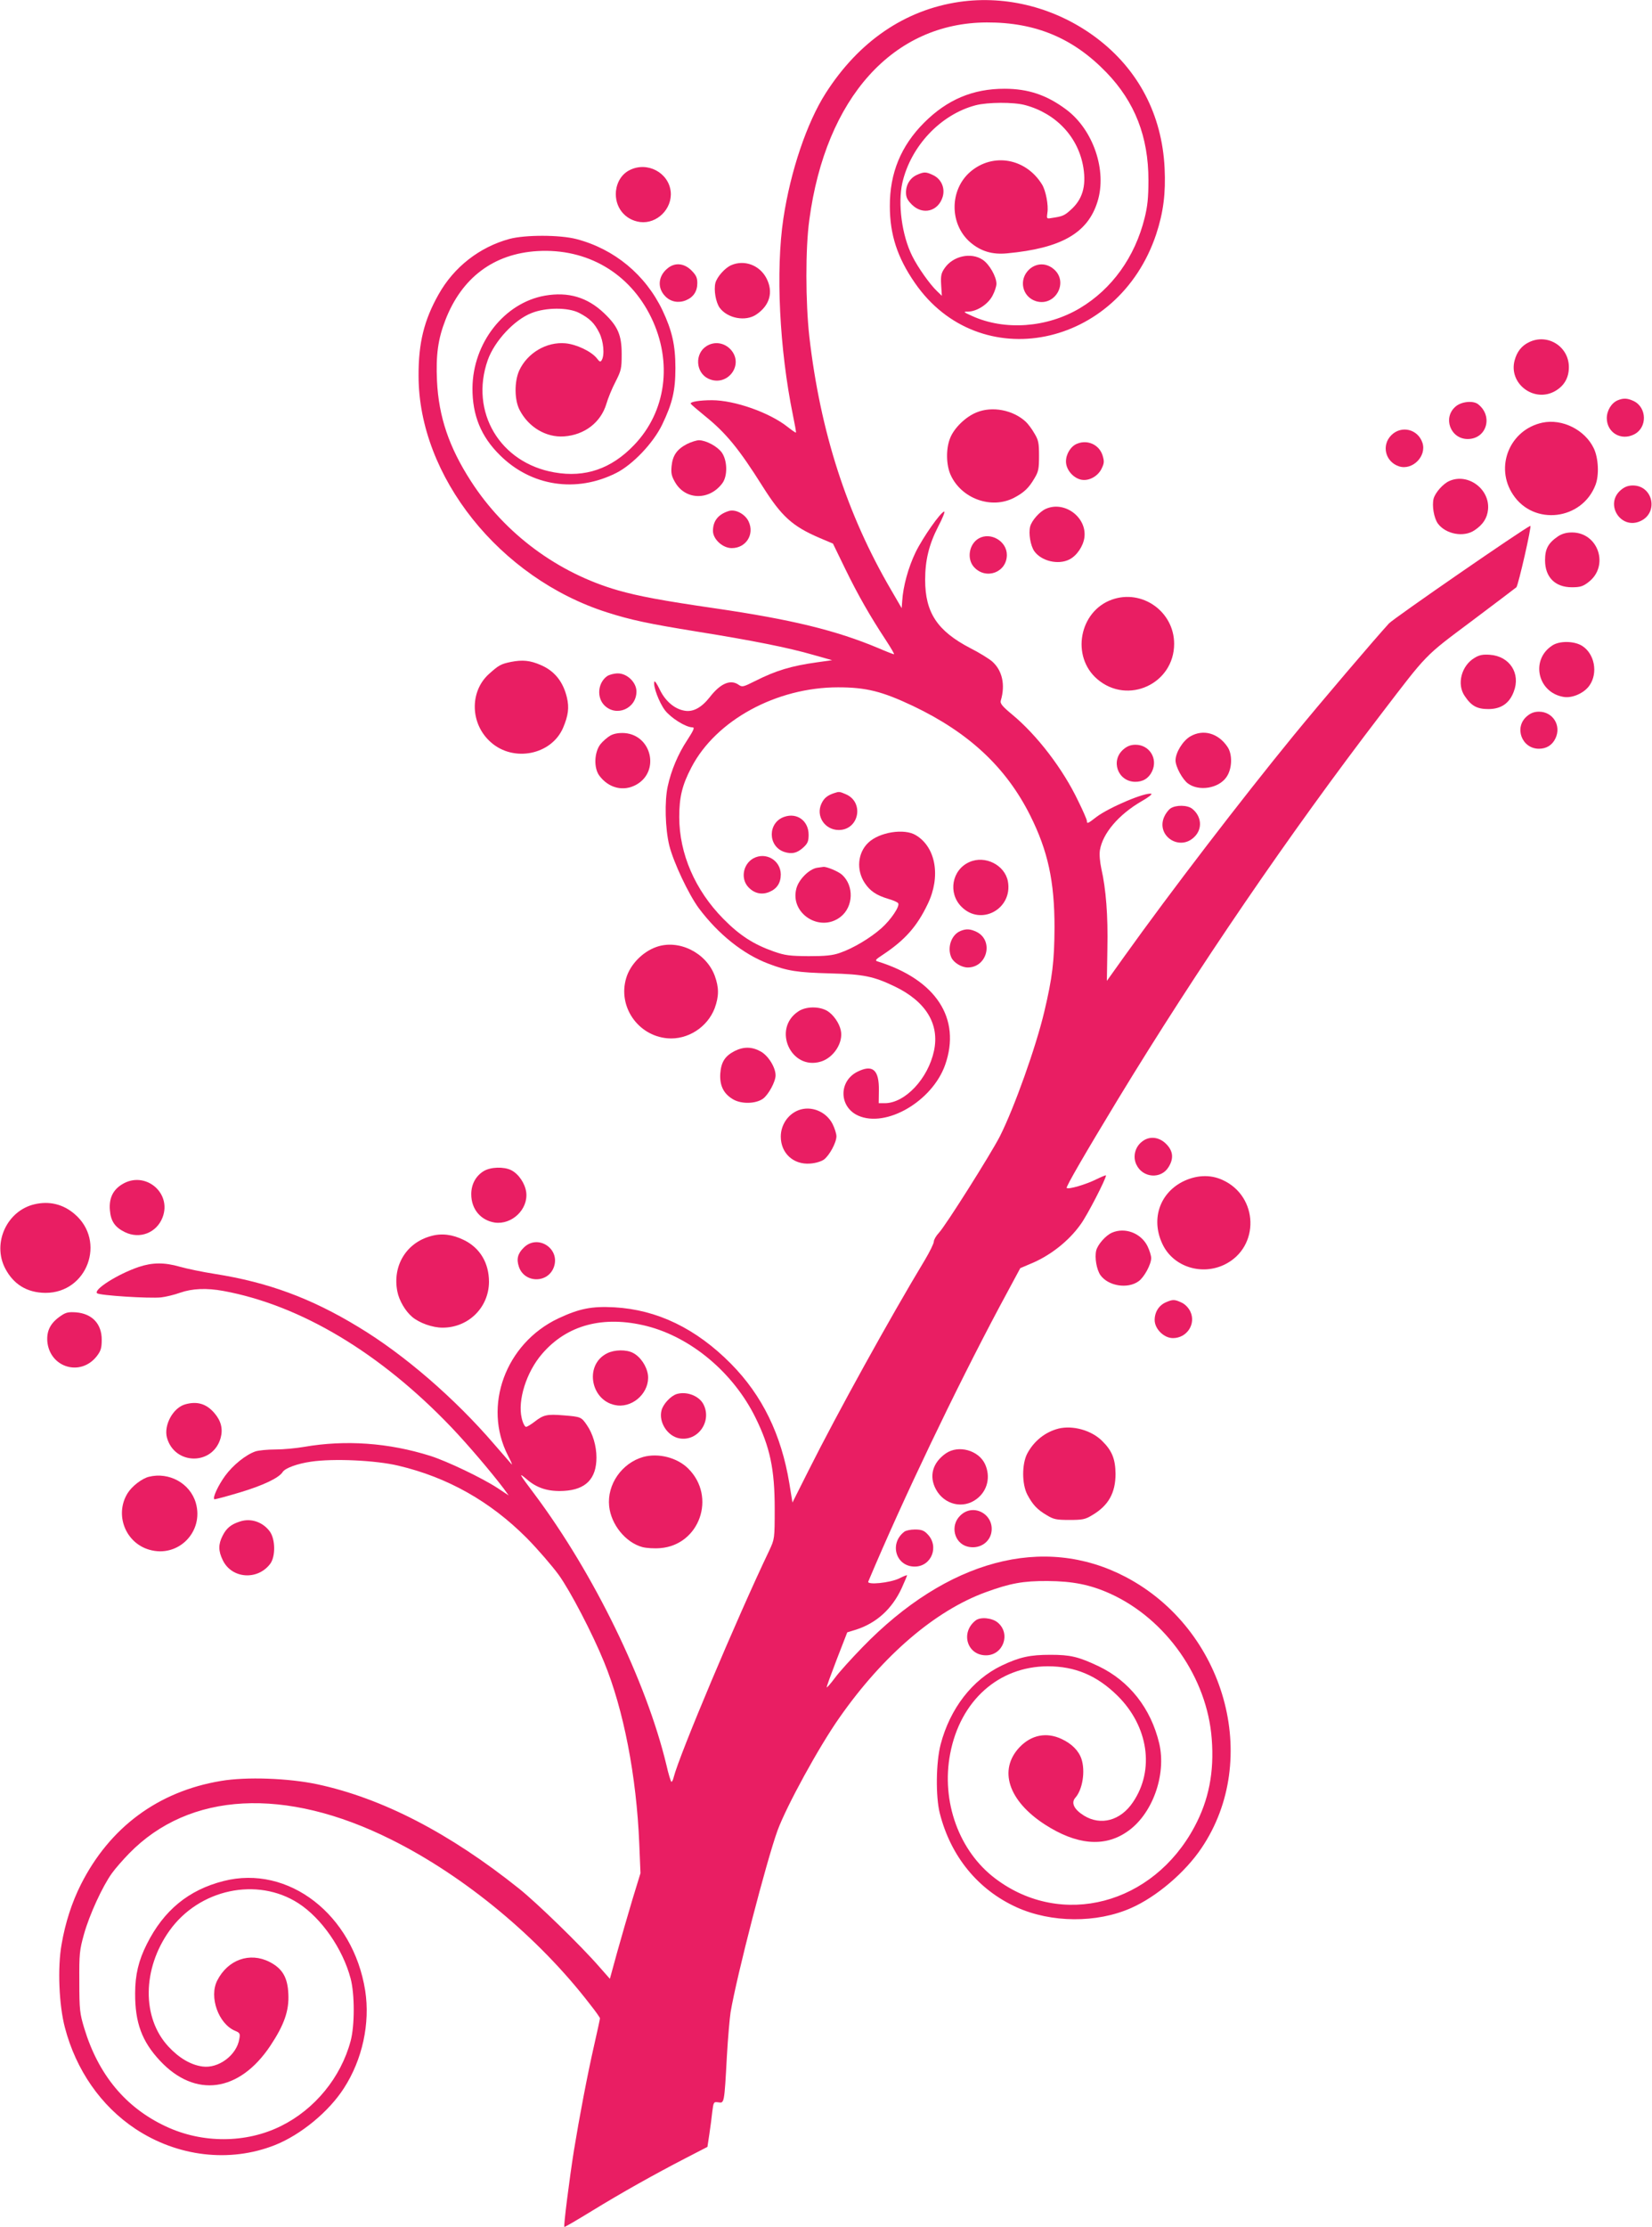 <?xml version="1.0" standalone="no"?>
<!DOCTYPE svg PUBLIC "-//W3C//DTD SVG 20010904//EN"
 "http://www.w3.org/TR/2001/REC-SVG-20010904/DTD/svg10.dtd">
<svg version="1.0" xmlns="http://www.w3.org/2000/svg"
 width="950pt" height="1280pt" viewBox="0 0 950 1280"
 preserveAspectRatio="xMidYMid meet">
<g transform="translate(0,1280) scale(0.1,-0.1)"
fill="#e91e63" stroke="none">
<path d="M5516 12789 c-312 -46 -577 -226 -768 -525 -108 -169 -202 -447 -243
-719 -45 -299 -23 -751 55 -1132 11 -53 19 -97 17 -99 -1 -2 -23 13 -47 32
-104 83 -306 154 -436 154 -70 0 -126 -9 -122 -20 2 -4 38 -35 81 -70 122 -98
197 -190 333 -406 108 -171 170 -228 326 -295 l78 -33 70 -144 c74 -152 144
-274 233 -409 30 -46 52 -83 48 -83 -4 0 -43 15 -87 34 -244 103 -502 166
-949 231 -296 43 -434 69 -550 102 -346 99 -652 325 -847 628 -126 195 -185
370 -195 575 -7 149 6 242 48 350 94 244 278 382 529 397 286 17 531 -126 655
-382 124 -256 86 -541 -99 -733 -130 -136 -281 -188 -457 -157 -314 54 -489
348 -384 646 39 109 152 231 252 270 83 33 210 33 273 1 61 -32 88 -58 116
-114 25 -49 32 -129 14 -158 -7 -12 -12 -10 -28 11 -32 40 -117 80 -180 86
-109 10 -219 -55 -266 -156 -29 -64 -28 -170 2 -227 51 -99 152 -159 255 -152
118 8 212 80 244 187 9 31 32 88 52 126 33 65 36 76 36 160 0 110 -22 160
-102 236 -96 91 -205 123 -339 100 -234 -41 -415 -272 -417 -531 -1 -156 49
-279 158 -386 180 -179 439 -218 669 -102 95 48 213 172 264 278 59 123 76
195 76 325 0 131 -19 214 -74 331 -98 205 -277 353 -495 410 -96 25 -295 25
-385 1 -173 -47 -320 -162 -408 -319 -83 -147 -116 -279 -115 -468 0 -577 466
-1162 1083 -1359 138 -44 236 -65 520 -111 318 -51 523 -92 665 -133 l110 -31
-85 -12 c-150 -21 -237 -47 -358 -108 -68 -34 -74 -36 -95 -21 -46 32 -104 8
-165 -71 -48 -61 -97 -88 -147 -78 -57 10 -110 56 -141 121 -15 32 -29 52 -31
46 -9 -25 27 -120 61 -165 35 -45 120 -98 158 -98 14 0 8 -15 -31 -75 -51 -77
-91 -171 -111 -263 -19 -85 -15 -244 9 -342 25 -98 111 -280 170 -360 112
-149 254 -263 399 -318 110 -42 165 -51 357 -56 192 -5 249 -17 370 -75 179
-86 259 -216 226 -370 -34 -160 -166 -300 -282 -301 l-36 0 1 73 c2 120 -36
152 -125 107 -107 -55 -104 -201 5 -251 161 -73 427 82 501 291 94 267 -53
491 -389 595 -16 5 -11 11 32 39 126 84 195 161 257 291 76 157 47 326 -68
395 -66 41 -211 18 -274 -43 -61 -58 -70 -157 -20 -232 31 -46 66 -70 136 -91
28 -8 53 -19 56 -25 11 -16 -41 -94 -96 -143 -64 -57 -165 -117 -239 -142 -42
-15 -84 -19 -180 -19 -109 1 -135 4 -201 27 -116 41 -195 92 -289 187 -163
165 -254 375 -254 586 0 114 17 184 70 285 141 271 489 460 843 460 162 0 253
-23 431 -107 321 -153 535 -352 674 -629 102 -204 140 -378 140 -644 -1 -194
-12 -287 -59 -485 -48 -202 -171 -548 -255 -715 -51 -100 -314 -517 -351 -555
-16 -17 -29 -40 -29 -50 0 -11 -23 -58 -51 -105 -201 -333 -505 -883 -669
-1210 l-93 -185 -18 111 c-46 279 -155 504 -336 687 -200 202 -423 310 -670
324 -131 7 -201 -7 -323 -64 -303 -144 -435 -503 -289 -788 17 -33 27 -55 21
-50 -5 6 -50 57 -100 115 -226 263 -517 515 -781 674 -273 166 -521 257 -826
305 -71 11 -161 30 -200 41 -90 26 -159 25 -237 -1 -121 -41 -261 -130 -240
-151 13 -13 301 -31 368 -24 27 3 77 15 110 27 69 24 151 28 249 10 444 -82
902 -356 1311 -784 98 -103 227 -255 300 -351 l29 -40 -65 43 c-89 58 -288
153 -385 184 -241 76 -489 93 -726 52 -46 -8 -120 -15 -165 -15 -45 0 -96 -5
-115 -11 -55 -19 -129 -78 -175 -141 -39 -54 -72 -124 -62 -134 3 -2 70 16
150 40 133 40 222 83 243 116 14 23 86 49 164 60 127 19 371 8 501 -23 284
-67 529 -205 740 -417 63 -64 145 -159 183 -211 67 -93 194 -337 260 -499 113
-274 187 -657 203 -1045 l7 -170 -46 -150 c-25 -83 -64 -219 -88 -304 l-42
-153 -60 68 c-104 120 -358 367 -462 450 -399 319 -787 520 -1161 600 -165 35
-408 44 -554 19 -360 -60 -639 -266 -805 -595 -52 -103 -90 -221 -111 -344
-24 -134 -15 -349 19 -478 64 -245 208 -451 405 -582 243 -161 543 -196 802
-94 149 59 311 192 398 328 106 164 151 372 122 560 -69 437 -442 725 -814
630 -202 -51 -345 -169 -442 -363 -47 -93 -67 -176 -67 -282 -1 -169 39 -277
143 -388 202 -216 456 -182 635 87 79 119 108 201 103 297 -4 95 -34 146 -108
184 -114 58 -240 13 -301 -107 -48 -94 7 -249 103 -289 27 -11 30 -16 24 -47
-15 -93 -120 -171 -212 -158 -67 9 -135 49 -196 115 -153 165 -150 446 6 665
171 240 505 311 742 158 133 -86 255 -262 300 -432 24 -89 24 -272 0 -360 -56
-209 -206 -392 -400 -488 -201 -100 -453 -101 -663 -2 -231 108 -388 297 -469
565 -25 83 -28 104 -28 265 -1 162 1 182 27 275 31 111 106 274 160 349 19 27
64 78 99 114 346 355 898 385 1508 80 422 -210 848 -563 1143 -947 32 -40 57
-76 57 -80 0 -4 -15 -74 -34 -157 -38 -166 -85 -414 -116 -604 -26 -165 -60
-433 -55 -438 2 -2 72 39 157 91 171 105 362 212 544 306 l122 63 11 73 c6 40
14 99 17 130 7 55 8 57 35 53 34 -5 34 -9 49 267 6 105 16 217 21 250 36 213
207 871 270 1045 52 141 239 483 357 650 250 357 550 614 841 720 140 51 214
65 356 64 144 -1 245 -21 360 -73 321 -146 557 -483 583 -834 15 -191 -17
-352 -99 -505 -239 -448 -764 -585 -1144 -299 -210 157 -314 444 -261 719 58
304 278 501 561 502 158 0 283 -53 401 -169 178 -176 215 -427 89 -612 -71
-106 -185 -137 -282 -77 -58 36 -75 74 -49 103 41 46 58 152 35 222 -16 48
-56 88 -114 115 -87 41 -174 24 -242 -47 -123 -130 -65 -308 145 -444 181
-117 340 -132 470 -44 147 97 231 327 188 510 -48 201 -171 358 -348 443 -116
55 -163 66 -277 66 -118 0 -178 -13 -281 -62 -169 -81 -297 -247 -351 -453
-27 -104 -29 -299 -5 -395 63 -249 220 -440 442 -541 199 -90 461 -92 659 -4
145 64 310 204 404 344 346 512 136 1259 -437 1559 -471 246 -1025 98 -1513
-405 -63 -65 -135 -144 -158 -176 -24 -32 -45 -56 -47 -54 -2 2 24 73 57 159
l61 157 52 16 c117 38 206 119 261 238 18 40 32 73 31 74 -1 2 -22 -6 -45 -18
-54 -26 -187 -39 -178 -18 200 475 501 1103 754 1578 l120 223 54 23 c115 46
225 132 294 230 38 52 145 260 145 280 0 3 -26 -8 -57 -23 -58 -29 -160 -59
-169 -49 -6 5 104 195 292 505 459 755 990 1532 1515 2217 271 354 247 330
521 535 136 102 252 190 258 195 11 12 90 357 80 353 -42 -18 -785 -531 -813
-561 -84 -92 -392 -453 -550 -646 -300 -367 -706 -896 -972 -1268 l-100 -140
3 186 c4 189 -8 342 -35 460 -8 38 -12 81 -8 105 16 97 107 204 239 281 38 21
63 41 57 43 -33 11 -243 -78 -316 -133 -50 -39 -55 -41 -55 -22 0 6 -22 58
-50 114 -87 183 -236 378 -380 497 -58 48 -70 64 -65 80 27 90 9 173 -50 225
-19 16 -75 51 -125 76 -190 99 -260 204 -260 393 0 112 22 203 75 306 25 47
40 86 35 86 -19 0 -123 -148 -165 -234 -42 -87 -72 -196 -77 -281 l-3 -40 -61
105 c-254 434 -407 908 -470 1455 -22 197 -23 508 0 672 94 702 482 1132 1020
1134 281 1 498 -90 689 -288 163 -169 241 -369 241 -618 0 -100 -5 -150 -22
-218 -56 -225 -188 -408 -372 -518 -190 -113 -433 -130 -620 -45 -51 23 -53
25 -24 25 52 1 115 42 141 91 13 24 23 55 23 69 0 41 -41 113 -79 138 -67 45
-171 22 -219 -48 -20 -29 -23 -44 -20 -96 l4 -63 -29 28 c-39 37 -109 135
-141 200 -60 119 -84 302 -57 422 49 211 220 392 421 445 69 18 219 19 285 1
179 -48 307 -185 335 -360 17 -108 -6 -184 -75 -244 -34 -31 -46 -36 -109 -45
-27 -5 -28 -4 -23 31 7 41 -9 127 -31 162 -93 151 -282 184 -412 73 -121 -104
-121 -302 0 -406 60 -51 126 -71 210 -63 312 29 465 116 521 297 56 178 -24
413 -179 529 -112 84 -219 120 -356 120 -181 0 -329 -62 -462 -195 -133 -133
-198 -290 -197 -480 0 -163 43 -295 144 -441 371 -537 1170 -375 1388 281 41
125 55 234 48 379 -15 308 -152 568 -393 749 -228 171 -514 246 -788 206z
m-1796 -7610 c255 -65 497 -268 624 -525 84 -170 111 -297 111 -524 0 -175 -1
-175 -31 -240 -187 -391 -518 -1177 -550 -1304 -3 -14 -9 -26 -13 -26 -3 0
-17 44 -29 98 -116 481 -417 1098 -756 1552 -94 125 -97 131 -46 88 59 -51
124 -71 213 -66 126 7 187 70 187 192 0 66 -21 137 -55 186 -32 47 -35 48
-134 56 -95 8 -116 3 -166 -36 -21 -16 -43 -30 -50 -30 -7 0 -19 23 -25 51
-24 101 27 264 117 368 143 167 353 223 603 160z"/>
<path d="M3492 5023 c-137 -67 -94 -283 59 -300 97 -10 187 81 175 176 -7 50
-43 104 -86 126 -38 20 -106 19 -148 -2z"/>
<path d="M3893 4789 c-35 -10 -80 -58 -89 -95 -17 -67 34 -147 102 -160 107
-20 190 98 139 196 -25 48 -95 75 -152 59z"/>
<path d="M3699 4427 c-123 -35 -209 -158 -196 -283 11 -106 95 -209 191 -235
23 -6 69 -9 103 -6 226 18 324 295 161 457 -63 63 -171 91 -259 67z"/>
<path d="M3622 11823 c-45 -22 -74 -67 -80 -122 -8 -90 50 -165 139 -177 97
-12 186 76 176 175 -12 109 -134 174 -235 124z"/>
<path d="M5275 11796 c-40 -17 -65 -56 -65 -102 0 -28 8 -44 34 -70 62 -62
152 -39 177 45 15 50 -8 103 -56 125 -40 19 -51 19 -90 2z"/>
<path d="M4205 11276 c-37 -16 -82 -68 -91 -102 -10 -41 2 -110 24 -142 45
-62 150 -82 212 -39 77 52 98 129 58 207 -39 76 -127 109 -203 76z"/>
<path d="M3838 11257 c-54 -44 -59 -113 -12 -160 31 -32 76 -40 118 -23 44 18
66 52 66 99 0 31 -7 46 -34 73 -42 42 -96 47 -138 11z"/>
<path d="M5920 11253 c-64 -58 -43 -159 38 -184 111 -33 190 111 101 185 -43
36 -98 35 -139 -1z"/>
<path d="M8792 10833 c-42 -20 -69 -55 -82 -104 -36 -133 111 -245 232 -177
53 30 80 77 80 138 0 119 -123 196 -230 143z"/>
<path d="M4063 10811 c-69 -43 -63 -152 10 -187 108 -51 208 78 130 166 -37
41 -94 50 -140 21z"/>
<path d="M9304 10500 c-37 -15 -64 -59 -64 -104 1 -83 83 -131 158 -92 76 39
73 154 -3 191 -36 17 -59 18 -91 5z"/>
<path d="M8371 10464 c-76 -64 -30 -187 69 -187 109 0 148 131 60 200 -28 22
-95 16 -129 -13z"/>
<path d="M5616 10430 c-63 -25 -131 -91 -153 -150 -24 -61 -22 -153 4 -210 62
-136 234 -198 364 -131 57 30 85 56 117 111 24 39 27 56 27 130 0 74 -3 91
-27 130 -14 25 -37 55 -50 67 -73 67 -192 90 -282 53z"/>
<path d="M8870 10371 c-188 -40 -276 -254 -169 -414 119 -180 396 -147 474 56
22 57 17 155 -10 211 -51 106 -181 171 -295 147z"/>
<path d="M8001 10299 c-58 -58 -35 -153 44 -179 77 -25 160 58 135 135 -26 79
-121 102 -179 44z"/>
<path d="M3950 10248 c-57 -30 -82 -65 -88 -127 -4 -41 0 -58 21 -94 60 -102
197 -104 271 -4 31 42 29 130 -3 176 -26 36 -90 70 -131 71 -14 0 -46 -10 -70
-22z"/>
<path d="M6194 10250 c-36 -14 -64 -59 -64 -102 0 -45 38 -92 84 -104 44 -11
96 16 119 59 17 34 18 44 8 78 -19 63 -86 94 -147 69z"/>
<path d="M8335 10036 c-37 -16 -82 -68 -91 -102 -10 -41 2 -110 24 -142 45
-62 150 -82 212 -39 48 32 72 69 77 118 12 118 -115 212 -222 165z"/>
<path d="M9321 9984 c-96 -81 0 -232 114 -178 104 49 70 204 -45 204 -27 0
-48 -8 -69 -26z"/>
<path d="M6015 9876 c-37 -16 -82 -68 -91 -102 -10 -41 2 -110 24 -142 41 -57
138 -80 202 -47 43 22 79 76 86 126 15 116 -114 212 -221 165z"/>
<path d="M4190 9863 c-60 -19 -90 -57 -90 -114 0 -48 56 -99 108 -99 82 0 132
79 97 153 -20 43 -77 73 -115 60z"/>
<path d="M8960 9718 c-57 -39 -75 -72 -75 -138 0 -97 58 -155 154 -155 48 0
64 5 95 29 122 92 58 286 -94 286 -32 0 -57 -7 -80 -22z"/>
<path d="M5629 9706 c-57 -32 -71 -119 -27 -166 69 -74 188 -29 188 71 0 79
-93 133 -161 95z"/>
<path d="M6394 9354 c-188 -67 -236 -327 -84 -457 175 -150 442 -27 442 203 0
185 -184 316 -358 254z"/>
<path d="M8926 9090 c-126 -82 -84 -270 65 -295 49 -9 118 21 149 65 51 72 30
184 -43 229 -46 28 -130 29 -171 1z"/>
<path d="M8479 9019 c-75 -45 -103 -151 -56 -219 38 -57 71 -75 136 -75 73 0
121 33 146 100 41 105 -24 204 -137 212 -41 3 -61 -1 -89 -18z"/>
<path d="M2938 8996 c-58 -12 -70 -19 -127 -70 -112 -102 -107 -288 12 -392
131 -116 348 -72 415 83 30 71 36 116 22 175 -22 91 -71 152 -150 186 -62 27
-105 31 -172 18z"/>
<path d="M3491 8914 c-53 -38 -61 -122 -15 -168 69 -68 184 -18 184 80 0 52
-53 104 -107 104 -21 0 -49 -7 -62 -16z"/>
<path d="M8781 8684 c-76 -64 -30 -187 69 -187 43 0 77 21 95 60 35 73 -15
153 -95 153 -27 0 -48 -8 -69 -26z"/>
<path d="M3512 8574 c-18 -10 -45 -33 -60 -52 -35 -47 -38 -135 -6 -179 54
-73 140 -94 214 -52 135 76 88 283 -67 296 -32 2 -59 -2 -81 -13z"/>
<path d="M6845 8568 c-43 -25 -85 -93 -85 -138 0 -36 40 -110 72 -133 63 -46
175 -28 220 36 34 47 37 132 6 176 -53 78 -139 102 -213 59z"/>
<path d="M6461 8494 c-76 -64 -34 -184 65 -187 46 -1 80 20 99 60 35 73 -15
153 -95 153 -27 0 -48 -8 -69 -26z"/>
<path d="M4800 8243 c-41 -13 -61 -29 -76 -61 -34 -72 19 -152 100 -152 117 1
147 161 39 206 -34 15 -39 15 -63 7z"/>
<path d="M6731 8154 c-13 -9 -29 -31 -37 -50 -46 -109 91 -198 175 -113 47 46
41 118 -13 161 -27 22 -94 23 -125 2z"/>
<path d="M4511 8106 c-97 -32 -97 -170 -1 -202 44 -14 74 -7 110 26 25 23 30
36 30 73 0 79 -66 128 -139 103z"/>
<path d="M4332 7867 c-60 -34 -74 -118 -28 -166 34 -36 77 -45 120 -27 44 18
66 52 66 101 -1 81 -86 131 -158 92z"/>
<path d="M5575 7846 c-101 -44 -125 -178 -46 -257 112 -113 296 -12 267 146
-18 94 -131 151 -221 111z"/>
<path d="M4699 7813 c-45 -7 -105 -66 -119 -118 -40 -144 135 -257 254 -164
74 58 78 179 8 242 -21 19 -88 47 -107 45 -5 -1 -22 -3 -36 -5z"/>
<path d="M5524 7450 c-53 -21 -79 -96 -53 -153 13 -29 58 -57 94 -57 113 0
151 156 50 205 -36 17 -59 18 -91 5z"/>
<path d="M3775 7358 c-80 -28 -151 -101 -174 -179 -49 -163 67 -331 237 -346
116 -10 230 63 272 173 25 69 25 119 0 187 -50 133 -207 210 -335 165z"/>
<path d="M4590 6987 c-150 -100 -42 -340 130 -288 74 22 131 110 115 180 -9
42 -42 89 -77 111 -47 28 -125 27 -168 -3z"/>
<path d="M4225 6760 c-56 -29 -78 -63 -83 -130 -4 -69 19 -116 74 -148 48 -28
130 -26 172 4 32 24 72 98 72 134 0 46 -42 113 -85 137 -50 28 -98 29 -150 3z"/>
<path d="M4590 6419 c-60 -24 -100 -85 -100 -151 0 -95 72 -162 168 -155 32 2
64 12 80 23 32 24 72 98 72 134 0 14 -10 46 -22 70 -37 73 -125 108 -198 79z"/>
<path d="M6567 6239 c-40 -31 -54 -87 -32 -132 36 -77 142 -85 185 -14 31 50
26 93 -14 133 -41 41 -97 47 -139 13z"/>
<path d="M2782 6070 c-46 -28 -72 -76 -72 -133 0 -86 54 -150 135 -163 99 -14
194 77 181 175 -7 50 -43 104 -86 126 -42 21 -118 19 -158 -5z"/>
<path d="M6799 6008 c-136 -71 -182 -225 -110 -366 64 -124 223 -173 354 -109
203 100 195 392 -13 486 -72 33 -154 28 -231 -11z"/>
<path d="M704 5995 c-54 -32 -78 -81 -72 -150 5 -63 29 -98 86 -126 86 -42
183 -4 217 85 54 142 -101 269 -231 191z"/>
<path d="M198 5879 c-158 -37 -243 -222 -169 -367 48 -93 126 -141 232 -142
241 -1 351 297 168 453 -66 57 -146 76 -231 56z"/>
<path d="M6395 5716 c-37 -16 -82 -68 -91 -102 -10 -41 2 -110 24 -142 45 -63
157 -81 220 -35 32 23 72 97 72 133 0 14 -10 46 -22 70 -38 74 -129 108 -203
76z"/>
<path d="M2477 5696 c-142 -39 -221 -172 -192 -318 10 -52 46 -113 85 -146 41
-35 117 -62 175 -62 149 0 266 116 267 263 0 109 -52 196 -145 241 -65 32
-128 40 -190 22z"/>
<path d="M3012 5630 c-35 -34 -43 -66 -28 -110 32 -96 170 -96 202 1 35 105
-95 188 -174 109z"/>
<path d="M6705 5316 c-40 -17 -65 -56 -65 -102 0 -51 53 -104 105 -104 81 0
134 82 100 153 -10 21 -30 42 -50 51 -40 19 -51 19 -90 2z"/>
<path d="M350 5238 c-59 -40 -82 -84 -78 -146 13 -152 193 -206 286 -84 22 29
27 46 27 93 0 91 -55 149 -147 157 -44 3 -59 0 -88 -20z"/>
<path d="M1064 4729 c-69 -20 -123 -119 -104 -191 44 -159 265 -161 309 -1 14
51 2 98 -36 142 -46 54 -100 70 -169 50z"/>
<path d="M6087 4590 c-77 -20 -141 -71 -180 -144 -31 -60 -31 -175 1 -236 31
-58 57 -86 112 -118 39 -24 56 -27 130 -27 74 0 91 3 130 27 94 55 135 128
135 238 -1 85 -20 133 -77 189 -61 61 -168 91 -251 71z"/>
<path d="M5440 4448 c-77 -53 -99 -131 -58 -207 48 -89 157 -115 235 -55 62
47 81 128 47 201 -38 79 -152 110 -224 61z"/>
<path d="M856 4313 c-40 -10 -97 -54 -122 -94 -76 -122 -14 -285 124 -325 166
-49 316 103 268 269 -33 113 -154 179 -270 150z"/>
<path d="M5521 4089 c-58 -57 -34 -157 42 -177 61 -16 120 16 136 72 28 108
-100 184 -178 105z"/>
<path d="M1380 4056 c-51 -16 -78 -38 -100 -82 -25 -49 -25 -87 1 -140 51
-107 200 -118 273 -21 31 42 30 140 -2 185 -40 55 -109 79 -172 58z"/>
<path d="M5200 3997 c-88 -68 -48 -200 60 -200 97 0 143 117 73 187 -20 21
-35 26 -72 26 -25 0 -53 -6 -61 -13z"/>
<path d="M5610 3487 c-88 -69 -49 -200 60 -200 99 0 144 124 68 188 -33 28
-101 34 -128 12z"/>
</g>
</svg>
